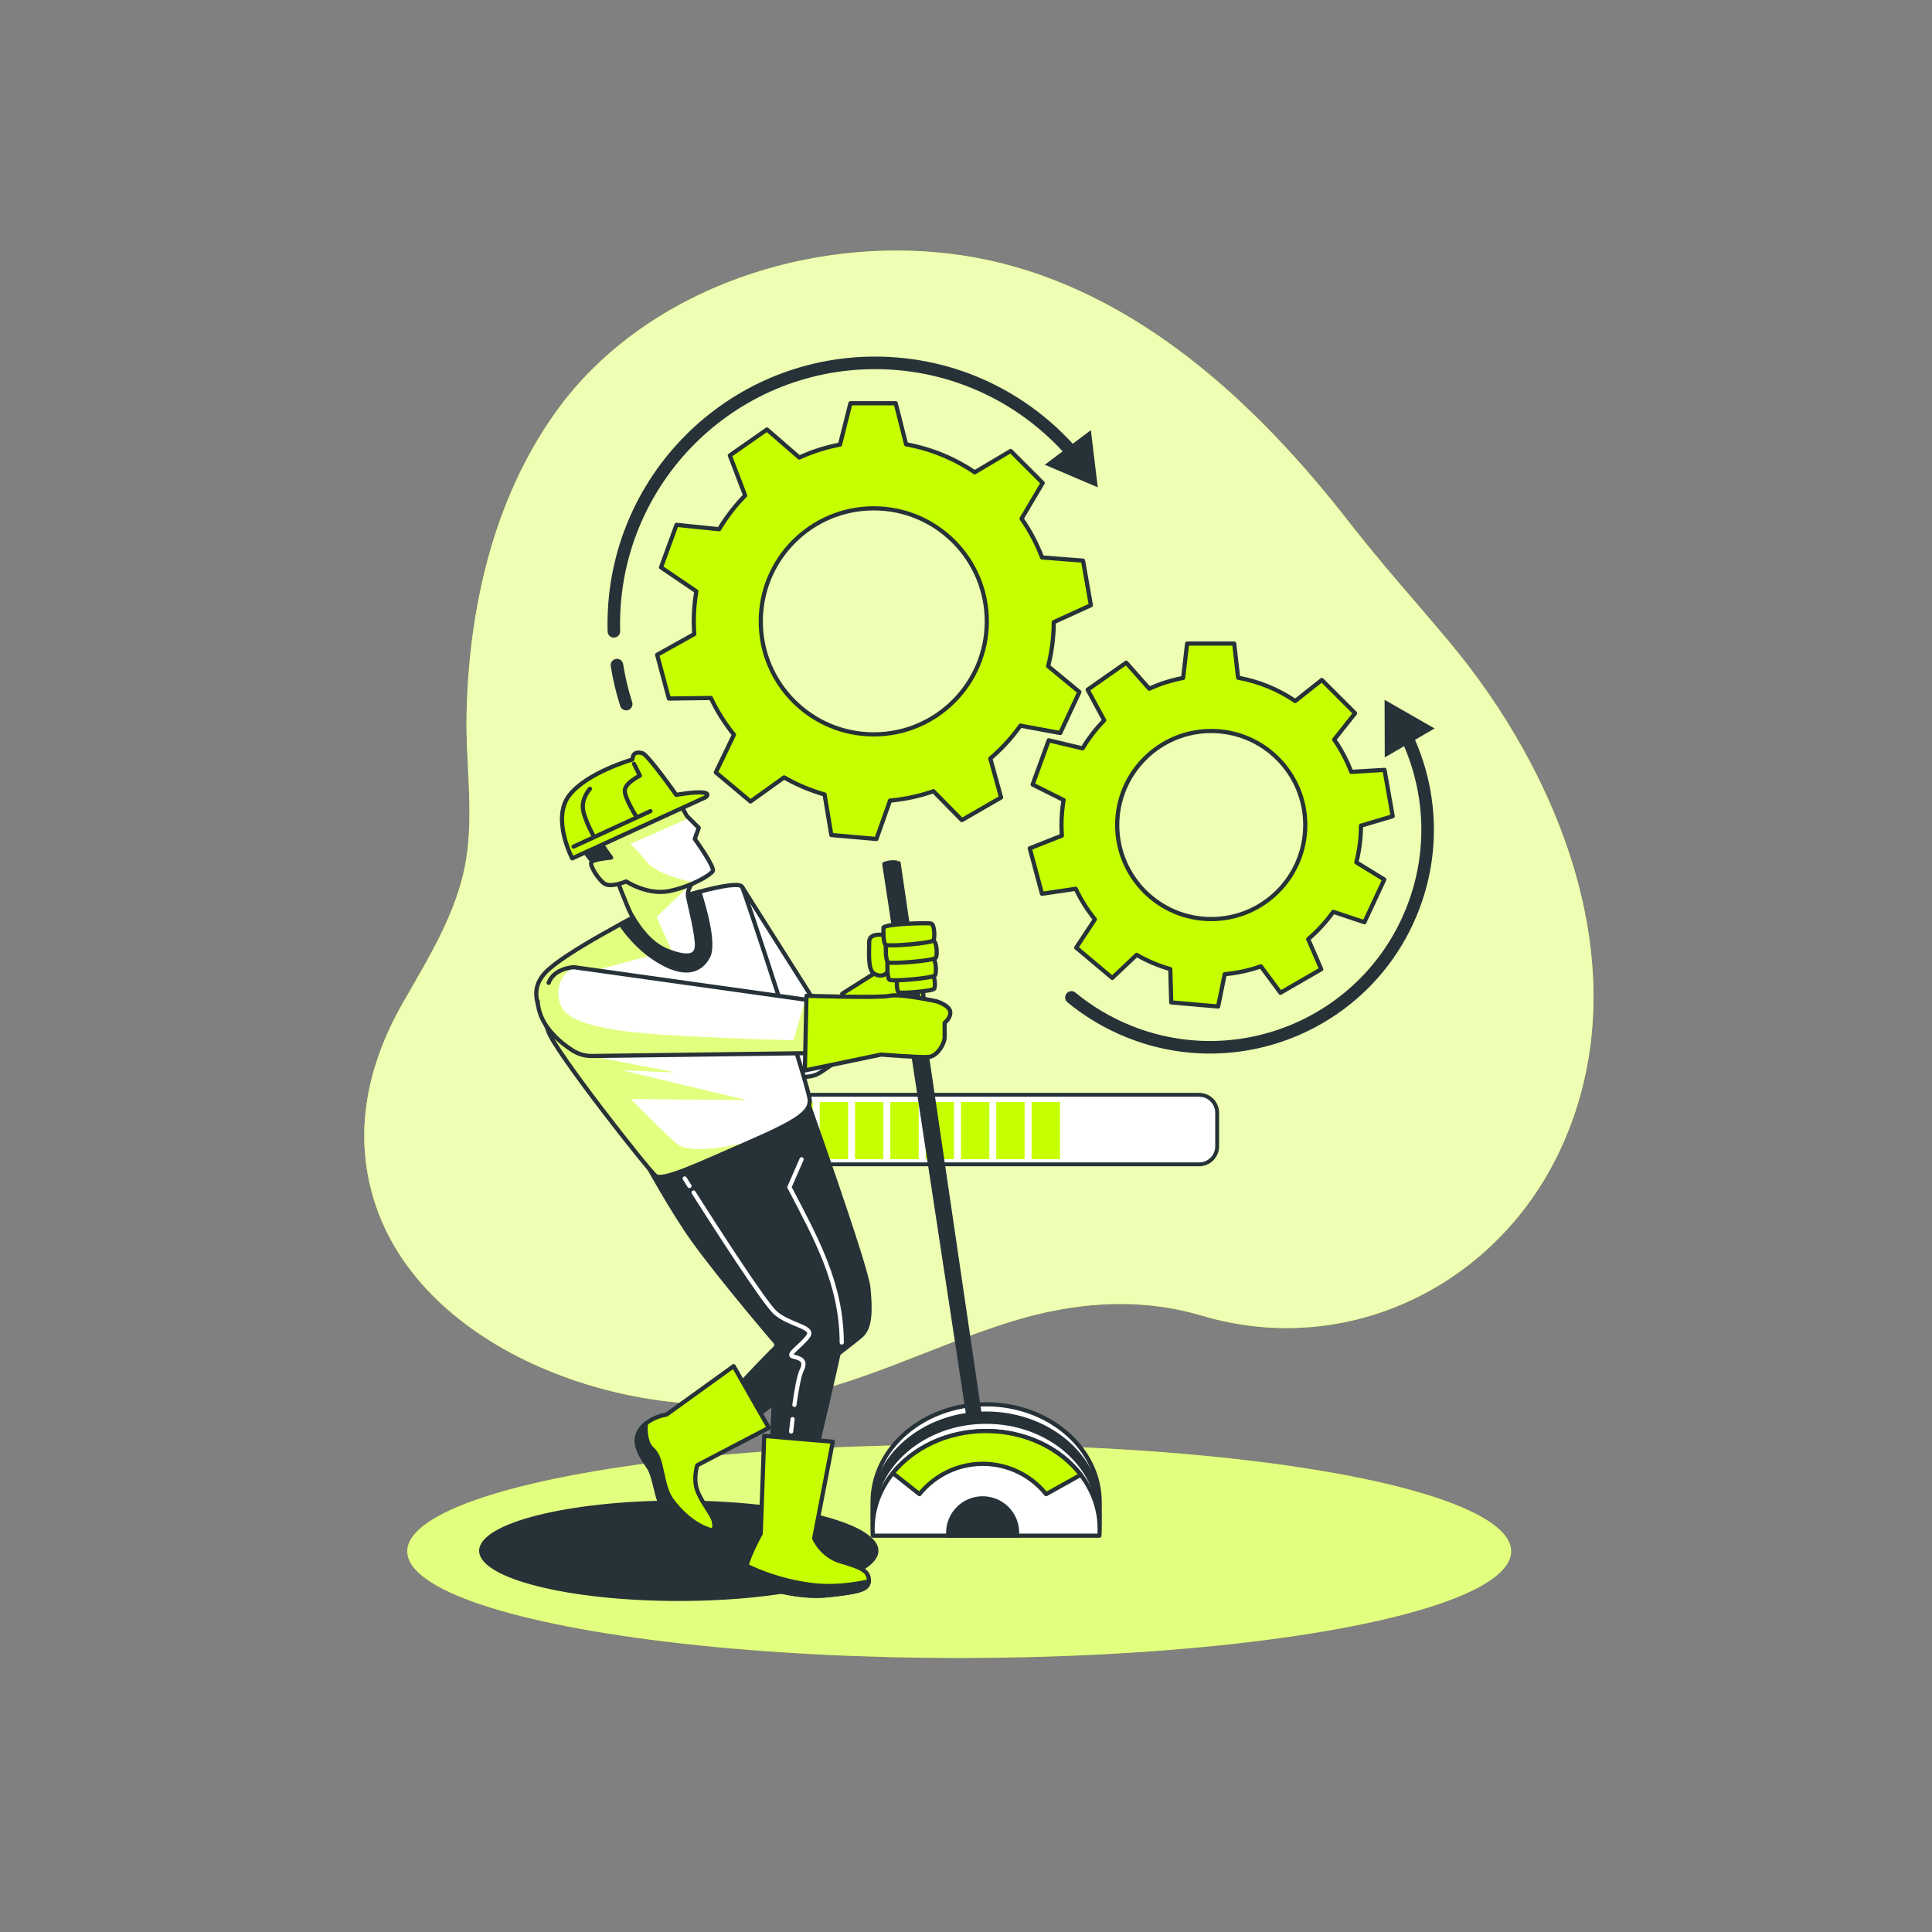 <?xml version="1.0" encoding="utf-8"?>
<!-- Generator: Adobe Illustrator 27.5.0, SVG Export Plug-In . SVG Version: 6.00 Build 0)  -->
<svg version="1.1" xmlns="http://www.w3.org/2000/svg" xmlns:xlink="http://www.w3.org/1999/xlink" x="0px" y="0px"
	 viewBox="0 0 500 500" style="enable-background:new 0 0 500 500;" xml:space="preserve">
<rect x="0" y="0" width="500" height="500" fill="#808080" stroke="none"/>
<g id="Background_Simple">
	<g>
		<path style="fill:#C6FF00;" d="M374.765,165.747c-8.459-10.104-17.342-19.962-25.447-30.403
			c-23.714-30.549-54.918-59.95-94.321-68.17c-39.882-8.319-87.365,5.828-111.435,39.84c-15.984,22.586-22.254,50.654-22.81,77.96
			c-0.254,12.472,1.885,25.088-0.126,37.494c-2.214,13.656-9.871,25.618-16.574,37.458c-8.857,15.645-12.685,32.872-7.3,50.512
			c12.164,39.852,67.119,58.373,104.864,51.701c20.586-3.639,39.447-13.609,59.383-19.899c16.438-5.187,33.361-6.698,50.072-1.739
			c38.08,11.302,77.078-8.178,93.212-44.011c19.469-43.241,1.251-92.335-26.645-127.231
			C376.694,168.077,375.736,166.907,374.765,165.747z"/>
		<path style="opacity:0.7;fill:#FFFFFF;" d="M374.765,165.747c-8.459-10.104-17.342-19.962-25.447-30.403
			c-23.714-30.549-54.918-59.95-94.321-68.17c-39.882-8.319-87.365,5.828-111.435,39.84c-15.984,22.586-22.254,50.654-22.81,77.96
			c-0.254,12.472,1.885,25.088-0.126,37.494c-2.214,13.656-9.871,25.618-16.574,37.458c-8.857,15.645-12.685,32.872-7.3,50.512
			c12.164,39.852,67.119,58.373,104.864,51.701c20.586-3.639,39.447-13.609,59.383-19.899c16.438-5.187,33.361-6.698,50.072-1.739
			c38.08,11.302,77.078-8.178,93.212-44.011c19.469-43.241,1.251-92.335-26.645-127.231
			C376.694,168.077,375.736,166.907,374.765,165.747z"/>
	</g>
</g>
<g id="Shadow">
	<g>
		<ellipse style="fill:#C6FF00;" cx="248.242" cy="401.477" rx="142.834" ry="27.601"/>
		<ellipse style="opacity:0.5;fill:#FFFFFF;" cx="248.242" cy="401.477" rx="142.834" ry="27.601"/>
	</g>
</g>
<g id="Progressbar">
	<g>
		<path style="fill:#FFFFFF;stroke:#263238;stroke-miterlimit:10;" d="M203,301.333h107.333c2.577,0,4.667-2.089,4.667-4.667V288
			c0-2.577-2.089-4.667-4.667-4.667H203c-2.577,0-4.667,2.089-4.667,4.667v8.667C198.333,299.244,200.423,301.333,203,301.333z"/>
		<rect x="203" y="285.209" style="fill:#C6FF00;" width="7.333" height="14.791"/>
		<rect x="212.14" y="285.209" style="fill:#C6FF00;" width="7.333" height="14.791"/>
		<rect x="221.28" y="285.209" style="fill:#C6FF00;" width="7.333" height="14.791"/>
		<rect x="230.42" y="285.209" style="fill:#C6FF00;" width="7.333" height="14.791"/>
		<rect x="239.561" y="285.209" style="fill:#C6FF00;" width="7.333" height="14.791"/>
		<rect x="248.701" y="285.209" style="fill:#C6FF00;" width="7.333" height="14.791"/>
		<rect x="257.841" y="285.209" style="fill:#C6FF00;" width="7.333" height="14.791"/>
		<rect x="266.981" y="285.209" style="fill:#C6FF00;" width="7.333" height="14.791"/>
	</g>
</g>
<g id="Gear_1">
	<g>
		
			<path id="XMLID_162_" style="fill:#C6FF00;stroke:#263238;stroke-width:1.083;stroke-linecap:round;stroke-linejoin:round;stroke-miterlimit:10;" d="
			M272.713,161.01l9.609-4.378l-2.034-11.537l-10.601-0.823c-1.361-3.581-3.15-6.949-5.306-10.046l5.466-9.231l-8.284-8.284
			l-9.304,5.524c-5.253-3.565-11.276-6.073-17.764-7.249l-2.689-10.627H220.09l-2.697,10.695c-3.684,0.7-7.212,1.834-10.535,3.346
			l-8.375-7.249l-9.597,6.719l3.955,10.364c-2.571,2.627-4.834,5.555-6.729,8.73l-11.029-1.137l-4.007,11.009l9.131,6.194
			c-0.426,2.53-0.659,5.126-0.659,7.777c0,1.108,0.053,2.203,0.129,3.292l-9.608,5.364l3.032,11.316l10.876-0.14
			c1.609,3.414,3.619,6.6,5.971,9.499l-4.694,9.754l8.974,7.53l8.697-6.229c3.264,1.88,6.776,3.373,10.477,4.423l1.744,10.491
			l11.671,1.021l3.52-9.934c3.903-0.349,7.666-1.18,11.233-2.432l7.364,7.483l10.146-5.858l-2.786-10.09
			c2.935-2.497,5.554-5.351,7.794-8.496l10.308,1.9l4.951-10.618l-8.085-6.677C272.195,168.762,272.696,164.943,272.713,161.01z
			 M255.384,160.808c0,16.155-13.096,29.251-29.251,29.251c-16.155,0-29.251-13.096-29.251-29.251s13.096-29.251,29.251-29.251
			C242.288,131.557,255.384,144.653,255.384,160.808z"/>
		<g>
			
				<path id="XMLID_1_" style="fill:none;stroke:#263238;stroke-width:3.25;stroke-linecap:round;stroke-linejoin:round;stroke-miterlimit:10;" d="
				M159.669,172.138c0.543,3.453,1.348,6.819,2.393,10.077"/>
			<g id="XMLID_150_">
				<g>
					<path style="fill:none;stroke:#263238;stroke-width:3.25;stroke-linecap:round;stroke-linejoin:round;" d="M277.771,117.463
						c-12.403-14.421-30.783-23.553-51.296-23.553c-37.352,0-67.631,30.279-67.631,67.631c0,0.617,0.008,1.232,0.025,1.845"/>
					<g>
						<polygon style="fill:#263238;" points="282.312,111.324 284.102,126.123 270.39,120.276 						"/>
					</g>
				</g>
			</g>
		</g>
	</g>
</g>
<g id="Gear_2">
	<g>
		
			<path id="XMLID_36_" style="fill:#C6FF00;stroke:#263238;stroke-width:1.083;stroke-linecap:round;stroke-linejoin:round;stroke-miterlimit:10;" d="
			M352.222,213.686l8.206-2.443l-2.116-11.999l-8.609,0.515c-1.132-2.98-2.621-5.782-4.414-8.358l5.409-6.818l-8.615-8.615
			l-6.879,5.457c-4.371-2.966-9.382-5.053-14.78-6.031l-1.019-8.842h-12.184l-1.026,8.898c-3.065,0.582-6.001,1.526-8.765,2.784
			l-5.97-6.73l-9.98,6.988l4.289,7.924c-2.139,2.186-4.022,4.622-5.599,7.263l-8.76-2.091l-4.167,11.449l8.013,4.009
			c-0.354,2.105-0.548,4.265-0.548,6.471c0,0.922,0.044,1.833,0.107,2.739l-8.309,3.286l3.153,11.769l8.734-1.293
			c1.339,2.84,3.011,5.491,4.968,7.903l-4.839,7.332l9.333,7.832l6.303-5.965c2.716,1.564,5.637,2.807,8.716,3.68l0.237,8.622
			l12.137,1.062l1.715-8.372c3.248-0.291,6.379-0.981,9.346-2.023l5.072,6.835l10.552-6.092l-3.373-7.786
			c2.442-2.077,4.621-4.452,6.485-7.068l8.061,2.685l5.149-11.042l-7.242-4.451C351.792,220.136,352.208,216.958,352.222,213.686z
			 M337.805,213.518c0,13.441-10.896,24.337-24.337,24.337c-13.441,0-24.337-10.896-24.337-24.337
			c0-13.441,10.896-24.337,24.337-24.337C326.908,189.181,337.805,200.077,337.805,213.518z"/>
		<g id="XMLID_34_">
			<g>
				<path style="fill:none;stroke:#263238;stroke-width:3.25;stroke-linecap:round;stroke-linejoin:round;" d="M363.877,190.293
					c6.604,13.721,7.653,30.06,1.559,45.315c-11.535,28.874-44.293,42.931-73.167,31.396c-5.574-2.227-10.596-5.245-14.989-8.873"/>
				<g>
					<polygon style="fill:#263238;" points="358.377,196.019 358.329,181.113 371.264,188.522 					"/>
				</g>
			</g>
		</g>
	</g>
</g>
<g id="Character">
	<g>
		<ellipse style="fill:#263238;" cx="175.667" cy="401.333" rx="51.667" ry="13"/>
		<g>
			
				<path id="XMLID_142_" style="fill:#FFFFFF;stroke:#263238;stroke-width:1.083;stroke-linecap:round;stroke-linejoin:round;stroke-miterlimit:10;" d="
				M284.516,390.515c0.046-0.582,0.078-1.168,0.078-1.76c0-13.986-13.157-25.324-29.386-25.324
				c-16.23,0-29.386,11.338-29.386,25.324c0,0.592,0.032,1.178,0.078,1.76H284.516z"/>
			
				<path id="XMLID_85_" style="fill:#263238;stroke:#263238;stroke-width:1.083;stroke-linecap:round;stroke-linejoin:round;stroke-miterlimit:10;" d="
				M284.516,392.922c0.046-0.582,0.078-1.168,0.078-1.76c0-13.986-13.157-25.324-29.386-25.324
				c-16.23,0-29.386,11.338-29.386,25.324c0,0.592,0.032,1.178,0.078,1.76H284.516z"/>
		</g>
		<g>
			
				<path id="XMLID_144_" style="fill:#FFFFFF;stroke:#263238;stroke-width:1.083;stroke-linecap:round;stroke-linejoin:round;stroke-miterlimit:10;" d="
				M192.067,229.549l20.212,31.954l22.209-12.459l1.354,10.834c0,0-21.396,16.792-24.376,18.146
				c-2.979,1.354-8.396,0.542-9.75-1.083c-1.354-1.625-12.73-41.981-12.73-41.981S187.022,227.388,192.067,229.549z"/>
			
				<polygon id="XMLID_145_" style="fill:#C6FF00;stroke:#263238;stroke-width:1.083;stroke-linecap:round;stroke-linejoin:round;stroke-miterlimit:10;" points="
				233.405,247.42 217.967,257.17 226.183,273.15 239.093,259.066 237.739,244.169 			"/>
		</g>
		<g>
			
				<path id="XMLID_139_" style="fill:#263238;stroke:#263238;stroke-width:1.083;stroke-linecap:round;stroke-linejoin:round;stroke-miterlimit:10;" d="
				M169.701,304.32l37.704,37.894c0,0-9.479,8.938-16.251,16.521c-6.771,7.584-17.876,17.334-17.876,17.334l3.792,4.604
				c0,0,43.876-33.043,46.043-35.21c2.167-2.167,2.167-6.5,1.625-12.188c-0.542-5.688-16.521-50.377-16.521-50.377L169.701,304.32z"
				/>
			<g>
				
					<path id="XMLID_83_" style="fill:#C6FF00;stroke:#263238;stroke-width:1.083;stroke-linecap:round;stroke-linejoin:round;stroke-miterlimit:10;" d="
					M189.862,353.56l9.116,15.954l-18.518,9.686c0,0-1.14,3.419,0,6.552c1.139,3.134,3.988,6.267,4.273,7.977
					c0.285,1.709,0.57,2.564-3.134,2.564c-3.704,0-7.692-3.134-9.686-5.413s-2.279-8.547-3.988-11.111
					c-1.709-2.564-4.558-6.267-2.279-9.686c2.279-3.419,6.837-3.988,6.837-3.988L189.862,353.56z"/>
				
					<path style="fill:#263238;stroke:#263238;stroke-width:1.083;stroke-linecap:round;stroke-linejoin:round;stroke-miterlimit:10;" d="
					M184.084,396.018c-4.045-1.149-7.717-4.348-10.254-7.837c-2.839-3.904-2.13-10.648-4.969-13.133
					c-1.745-1.527-1.88-4.525-1.726-6.611c-0.546,0.457-1.058,1.001-1.488,1.646c-2.279,3.419,0.57,7.122,2.279,9.686
					c1.709,2.564,1.994,8.831,3.988,11.111s5.983,5.413,9.686,5.413C182.808,396.293,183.586,396.2,184.084,396.018z"/>
			</g>
			
				<path id="XMLID_140_" style="fill:#263238;stroke:#263238;stroke-width:1.083;stroke-linecap:round;stroke-linejoin:round;stroke-miterlimit:10;" d="
				M166.597,299.873c0,0,7.317,13.458,13,21.306c7.584,10.473,21.306,26.452,21.306,26.452l-2.167,50.647l6.771,0.813
				c0,0,12.188-49.835,12.459-53.898c0.271-4.063-17.605-42.251-17.605-42.251"/>
			
				<path style="fill:none;stroke:#FFFFFF;stroke-width:1.083;stroke-linecap:round;stroke-linejoin:round;stroke-miterlimit:10;" d="
				M217.845,347.437c-0.065-15.281-6.68-27.01-13.549-40.197l3.161-7.226"/>
			
				<path style="fill:none;stroke:#FFFFFF;stroke-width:1.083;stroke-linecap:round;stroke-linejoin:round;stroke-miterlimit:10;" d="
				M205.113,367.266c-0.23,1.887-0.366,3.205-0.366,3.205"/>
			
				<path style="fill:none;stroke:#FFFFFF;stroke-width:1.083;stroke-linecap:round;stroke-linejoin:round;stroke-miterlimit:10;" d="
				M179.503,308.628c5.343,8.409,18.327,28.635,21.179,31.131c3.613,3.161,9.936,3.613,8.581,5.871
				c-1.355,2.258-5.871,4.968-4.065,5.42c1.807,0.452,3.613,0.903,2.258,3.613c-0.678,1.355-1.355,5.31-1.864,8.924"/>
			
				<path style="fill:none;stroke:#FFFFFF;stroke-width:1.083;stroke-linecap:round;stroke-linejoin:round;stroke-miterlimit:10;" d="
				M177.196,304.982c0,0,0.455,0.723,1.239,1.962"/>
			<g>
				
					<path id="XMLID_151_" style="fill:#C6FF00;stroke:#263238;stroke-width:1.083;stroke-linecap:round;stroke-linejoin:round;stroke-miterlimit:10;" d="
					M197.774,371.616l17.755,1.505l-4.815,24.978c0,0,1.806,4.514,6.922,6.019c5.116,1.505,7.222,2.408,7.222,4.815
					c0,2.408-2.107,3.009-10.533,3.912c-8.426,0.903-17.153-2.408-17.153-2.408s-3.912-0.602-4.213-3.31
					c-0.301-2.708,3.912-10.232,3.912-10.232L197.774,371.616z"/>
				
					<path style="fill:#263238;stroke:#263238;stroke-width:1.083;stroke-linecap:round;stroke-linejoin:round;stroke-miterlimit:10;" d="
					M214.326,412.844c8.011-0.858,10.305-1.448,10.512-3.572c-4.212,0.905-9.587,1.589-14.805,0.916
					c-8.262-1.066-14.321-3.733-16.828-4.995c-0.201,0.758-0.302,1.43-0.246,1.934c0.301,2.708,4.213,3.31,4.213,3.31
					S205.9,413.747,214.326,412.844z"/>
			</g>
		</g>
		<g>
			<g>
				<defs>
					<path id="XMLID_130_" d="M166.377,236.126c0,0-20.552,10.482-25.279,15.619c-4.727,5.138-1.028,9.865,0.822,15.208
						c1.85,5.343,25.93,35.928,27.78,37.366c1.85,1.439,11.303-3.083,24.046-8.632c12.742-5.549,15.825-7.81,15.825-10.892
						s-16.477-52.986-17.504-55.247C191.039,227.288,171.721,233.043,166.377,236.126z"/>
				</defs>
				<use xlink:href="#XMLID_130_"  style="overflow:visible;fill:#FFFFFF;"/>
				<clipPath id="XMLID_00000124857704639002922390000002287795509696407195_">
					<use xlink:href="#XMLID_130_"  style="overflow:visible;"/>
				</clipPath>
				<path style="clip-path:url(#XMLID_00000124857704639002922390000002287795509696407195_);fill:#C6FF00;" d="M160.726,276.959
					l13.776,0.551l-18.46-3.582c0,0-12.95-5.786-12.95-12.674c0-6.888,7.99-9.368,7.99-9.368l19.562-5.235l1.378-12.123
					c-0.315,0-1.204,0.03-2.441,0.083c-1.304,0.541-2.411,1.058-3.205,1.516c0,0-20.552,10.482-25.279,15.619
					c-4.727,5.138-1.028,9.865,0.822,15.208c1.85,5.343,25.93,35.928,27.78,37.366c1.85,1.439,11.303-3.083,24.046-8.632
					c0.141-0.061,0.264-0.117,0.403-0.177c-3.664,0.738-15.404,3.623-19.095,0.459c-3.857-3.306-11.848-11.572-11.848-11.572
					l29.757,0.276L160.726,276.959z"/>
				<path style="opacity:0.5;clip-path:url(#XMLID_00000124857704639002922390000002287795509696407195_);fill:#FFFFFF;" d="
					M160.726,276.959l13.776,0.551l-18.46-3.582c0,0-12.95-5.786-12.95-12.674c0-6.888,7.99-9.368,7.99-9.368l19.562-5.235
					l1.378-12.123c-0.315,0-1.204,0.03-2.441,0.083c-1.304,0.541-2.411,1.058-3.205,1.516c0,0-20.552,10.482-25.279,15.619
					c-4.727,5.138-1.028,9.865,0.822,15.208c1.85,5.343,25.93,35.928,27.78,37.366c1.85,1.439,11.303-3.083,24.046-8.632
					c0.141-0.061,0.264-0.117,0.403-0.177c-3.664,0.738-15.404,3.623-19.095,0.459c-3.857-3.306-11.848-11.572-11.848-11.572
					l29.757,0.276L160.726,276.959z"/>
				
					<use xlink:href="#XMLID_130_"  style="overflow:visible;fill:none;stroke:#263238;stroke-width:1.083;stroke-linecap:round;stroke-linejoin:round;stroke-miterlimit:10;"/>
			</g>
			
				<path id="XMLID_134_" style="fill:#263238;stroke:#263238;stroke-width:1.083;stroke-linecap:round;stroke-linejoin:round;stroke-miterlimit:10;" d="
				M160.628,239.167c1.271,1.905,4.477,6.182,9.449,9.29c6.577,4.11,10.893,3.288,13.153-0.822
				c1.849-3.363-1.114-13.323-2.254-16.838c-5.662,1.543-11.905,3.775-14.599,5.328
				C166.377,236.126,163.976,237.351,160.628,239.167z"/>
		</g>
		<g>
			<defs>
				<path id="XMLID_127_" d="M179.325,228.316c0,0-1.644,1.85-1.233,3.905c0.411,2.055,2.466,10.07,2.261,12.742
					c-0.206,2.672-2.672,3.083-7.81,1.028c-5.138-2.055-8.426-8.015-9.248-9.454c-0.822-1.439-4.11-10.07-4.11-10.07l2.261-1.439
					c0,0,2.261,3.494,7.81,3.494s9.454-2.877,10.07-1.644C179.941,228.111,179.325,228.316,179.325,228.316z"/>
			</defs>
			<use xlink:href="#XMLID_127_"  style="overflow:visible;fill:#FFFFFF;"/>
			<clipPath id="XMLID_00000083088638008289183330000004434443346104219572_">
				<use xlink:href="#XMLID_127_"  style="overflow:visible;"/>
			</clipPath>
			<path style="clip-path:url(#XMLID_00000083088638008289183330000004434443346104219572_);fill:#C6FF00;" d="M169.862,237.3
				l9.463-8.984l-0.301-1.687c-1.145-0.414-4.791,1.893-9.769,1.893c-5.549,0-7.81-3.494-7.81-3.494l-2.261,1.439
				c0,0,3.288,8.632,4.11,10.07c0.822,1.439,4.11,7.399,9.248,9.454c0.521,0.208,1.008,0.385,1.474,0.543L169.862,237.3z"/>
			<path style="opacity:0.5;clip-path:url(#XMLID_00000083088638008289183330000004434443346104219572_);fill:#FFFFFF;" d="
				M169.862,237.3l9.463-8.984l-0.301-1.687c-1.145-0.414-4.791,1.893-9.769,1.893c-5.549,0-7.81-3.494-7.81-3.494l-2.261,1.439
				c0,0,3.288,8.632,4.11,10.07c0.822,1.439,4.11,7.399,9.248,9.454c0.521,0.208,1.008,0.385,1.474,0.543L169.862,237.3z"/>
			
				<use xlink:href="#XMLID_127_"  style="overflow:visible;fill:none;stroke:#263238;stroke-width:1.083;stroke-linecap:round;stroke-linejoin:round;stroke-miterlimit:10;"/>
		</g>
		<g>
			
				<polygon id="XMLID_128_" style="fill:#263238;stroke:#263238;stroke-width:1.083;stroke-linecap:round;stroke-linejoin:round;stroke-miterlimit:10;" points="
				150.758,219.684 155.074,225.233 160.623,222.973 156.512,215.368 			"/>
			<g>
				<defs>
					<path id="XMLID_126_" d="M158.156,221.945c0,0-6.166-8.221-5.96-10.687s13.058-11.803,16.551-11.187
						c3.494,0.617,8.995,11.081,8.995,11.081l3.092,3.092l-1.028,2.877c0,0,5.272,7.29,4.656,8.318
						c-0.617,1.028-5.344,3.905-11.098,5.138c-5.755,1.233-11.303-2.466-11.303-2.466s-3.905,1.644-5.549,0.617
						s-3.905-4.727-3.494-5.549C153.429,222.356,158.156,221.945,158.156,221.945z"/>
				</defs>
				<use xlink:href="#XMLID_126_"  style="overflow:visible;fill:#FFFFFF;"/>
				<clipPath id="XMLID_00000096029958904556815870000002750432371562843045_">
					<use xlink:href="#XMLID_126_"  style="overflow:visible;"/>
				</clipPath>
				<path style="clip-path:url(#XMLID_00000096029958904556815870000002750432371562843045_);fill:#C6FF00;" d="M173.365,230.577
					c2.443-0.523,4.696-1.344,6.533-2.192c-0.204-0.014-0.399-0.034-0.572-0.068c-2.44-0.481-9.463-2.069-12.184-5.47
					c-2.721-3.401-4.081-4.421-4.081-4.421l15.225-6.731l-0.542-0.542c0,0-5.501-10.464-8.995-11.081
					c-3.494-0.617-16.346,8.721-16.551,11.187s5.96,10.687,5.96,10.687s-4.727,0.411-5.138,1.233
					c-0.411,0.822,1.85,4.521,3.494,5.549s5.549-0.617,5.549-0.617S167.61,231.81,173.365,230.577z"/>
				<path style="opacity:0.5;clip-path:url(#XMLID_00000096029958904556815870000002750432371562843045_);fill:#FFFFFF;" d="
					M173.365,230.577c2.443-0.523,4.696-1.344,6.533-2.192c-0.204-0.014-0.399-0.034-0.572-0.068
					c-2.44-0.481-9.463-2.069-12.184-5.47c-2.721-3.401-4.081-4.421-4.081-4.421l15.225-6.731l-0.542-0.542
					c0,0-5.501-10.464-8.995-11.081c-3.494-0.617-16.346,8.721-16.551,11.187s5.96,10.687,5.96,10.687s-4.727,0.411-5.138,1.233
					c-0.411,0.822,1.85,4.521,3.494,5.549s5.549-0.617,5.549-0.617S167.61,231.81,173.365,230.577z"/>
				
					<use xlink:href="#XMLID_126_"  style="overflow:visible;fill:none;stroke:#263238;stroke-width:1.083;stroke-linecap:round;stroke-linejoin:round;stroke-miterlimit:10;"/>
			</g>
		</g>
		
			<path id="XMLID_138_" style="fill:#263238;stroke:#263238;stroke-width:1.083;stroke-linecap:round;stroke-linejoin:round;stroke-miterlimit:10;" d="
			M228.855,223.589l22.813,149.823l2.877-0.411l-21.99-149.617C232.554,223.384,231.115,222.767,228.855,223.589z"/>
		<g>
			
				<path id="XMLID_133_" style="fill:#C6FF00;stroke:#263238;stroke-width:1.083;stroke-linecap:round;stroke-linejoin:round;stroke-miterlimit:10;" d="
				M229.471,242.086c0,0-4.521-1.028-4.521,1.644c0,2.672-0.411,7.193,1.233,8.221c1.644,1.028,3.699,0.617,3.905-1.85
				C230.293,247.635,230.088,241.469,229.471,242.086z"/>
			
				<path id="XMLID_137_" style="fill:#C6FF00;stroke:#263238;stroke-width:1.083;stroke-linecap:round;stroke-linejoin:round;stroke-miterlimit:10;" d="
				M232.117,253.275c0,0-0.154,3.226,0.461,3.548c0.615,0.323,8.917-0.323,9.225-0.968c0.307-0.645,0.154-3.226-0.461-3.387
				C240.726,252.307,232.885,252.469,232.117,253.275z"/>
			
				<path id="XMLID_136_" style="fill:#C6FF00;stroke:#263238;stroke-width:1.083;stroke-linecap:round;stroke-linejoin:round;stroke-miterlimit:10;" d="
				M229.676,249.074c0,0-0.196,4.11,0.588,4.521c0.784,0.411,11.362-0.411,11.754-1.233c0.392-0.822,0.196-4.11-0.588-4.316
				S230.655,248.046,229.676,249.074z"/>
			
				<path id="XMLID_135_" style="fill:#C6FF00;stroke:#263238;stroke-width:1.083;stroke-linecap:round;stroke-linejoin:round;stroke-miterlimit:10;" d="
				M229.266,244.552c0,0-0.206,4.11,0.617,4.521c0.822,0.411,11.92-0.411,12.331-1.233c0.411-0.822,0.206-4.11-0.617-4.316
				C240.775,243.319,230.293,243.525,229.266,244.552z"/>
			
				<path id="XMLID_131_" style="fill:#C6FF00;stroke:#263238;stroke-width:1.083;stroke-linecap:round;stroke-linejoin:round;stroke-miterlimit:10;" d="
				M228.649,240.031c0,0-0.206,4.11,0.617,4.521c0.822,0.411,11.92-0.411,12.331-1.233c0.411-0.822,0.206-4.11-0.617-4.316
				C240.158,238.798,229.677,239.003,228.649,240.031z"/>
		</g>
		<g>
			<g>
				<defs>
					<path id="XMLID_11_" d="M139.152,259.066c0.282,6.208,5.646,10.612,8.982,12.764c1.523,0.982,3.297,1.486,5.109,1.462
						l59.787-0.789v-13.153l-64.533-9.043c0,0-5.129,0.201-6.507,4.059"/>
				</defs>
				<use xlink:href="#XMLID_11_"  style="overflow:visible;fill:#FFFFFF;"/>
				<clipPath id="XMLID_00000061441478259572527800000004343039815445715388_">
					<use xlink:href="#XMLID_11_"  style="overflow:visible;"/>
				</clipPath>
				<path style="clip-path:url(#XMLID_00000061441478259572527800000004343039815445715388_);fill:#C6FF00;" d="M148.497,250.307
					c0,0-5.129,0.201-6.507,4.059l-2.838,4.701c0.282,6.208,5.646,10.612,8.982,12.763c1.523,0.982,3.297,1.487,5.109,1.463
					l59.787-0.789v-9.995c-1.243-1.414-2.42-2.719-3.231-3.611l-1.374-0.192l-3.063,10.54c0,0-35.819-0.827-46.564-2.755
					c-10.746-1.929-14.052-4.133-14.327-9.092C144.195,252.437,148.497,250.307,148.497,250.307z"/>
				<path style="opacity:0.5;clip-path:url(#XMLID_00000061441478259572527800000004343039815445715388_);fill:#FFFFFF;" d="
					M148.497,250.307c0,0-5.129,0.201-6.507,4.059l-2.838,4.701c0.282,6.208,5.646,10.612,8.982,12.763
					c1.523,0.982,3.297,1.487,5.109,1.463l59.787-0.789v-9.995c-1.243-1.414-2.42-2.719-3.231-3.611l-1.374-0.192l-3.063,10.54
					c0,0-35.819-0.827-46.564-2.755c-10.746-1.929-14.052-4.133-14.327-9.092C144.195,252.437,148.497,250.307,148.497,250.307z"/>
				
					<use xlink:href="#XMLID_11_"  style="overflow:visible;fill:none;stroke:#263238;stroke-width:1.083;stroke-linecap:round;stroke-linejoin:round;stroke-miterlimit:10;"/>
			</g>
			
				<path id="XMLID_132_" style="fill:#C6FF00;stroke:#263238;stroke-width:1.083;stroke-linecap:round;stroke-linejoin:round;stroke-miterlimit:10;" d="
				M208.714,257.711l-0.411,19.319l19.73-4.11c0,0,10.07,0.822,12.331,0.617c2.261-0.206,4.11-3.494,4.11-5.138
				c0-1.644,0-3.699,0-3.699s1.644-1.233,1.439-2.877c-0.206-1.644-3.494-2.672-3.494-2.672s-9.454-2.055-12.126-1.439
				C227.622,258.328,208.714,257.711,208.714,257.711z"/>
		</g>
		<g>
			
				<path id="XMLID_115_" style="fill:#C6FF00;stroke:#263238;stroke-width:1.083;stroke-linecap:round;stroke-linejoin:round;stroke-miterlimit:10;" d="
				M148.086,222.151l34.527-15.825c0,0,1.439-1.028-0.822-1.233c-2.261-0.206-6.782,0.617-6.782,0.617s-7.289-10.365-8.727-10.776
				c-1.439-0.411-2.261,0-2.466,0.822c-0.206,0.822-0.206,0.822-0.206,0.822s-11.824,3.377-16.346,9.337
				C142.743,211.875,148.086,222.151,148.086,222.151z"/>
			
				<path style="fill:none;stroke:#263238;stroke-width:1.083;stroke-linecap:round;stroke-linejoin:round;stroke-miterlimit:10;" d="
				M164.08,197.68l1.53,3.061c0,0-3.911,1.87-3.911,3.911c0,2.04,3.061,6.802,3.061,6.802"/>
			
				<path style="fill:none;stroke:#263238;stroke-width:1.083;stroke-linecap:round;stroke-linejoin:round;stroke-miterlimit:10;" d="
				M152.687,204.141c0,0-1.87,2.04-1.87,4.591s2.721,7.482,2.721,7.482"/>
			
				<line style="fill:none;stroke:#263238;stroke-width:1.083;stroke-linecap:round;stroke-linejoin:round;stroke-miterlimit:10;" x1="148.436" y1="219.105" x2="168.331" y2="209.923"/>
		</g>
		<g>
			
				<path id="XMLID_163_" style="fill:#FFFFFF;stroke:#263238;stroke-width:1.083;stroke-linecap:round;stroke-linejoin:round;stroke-miterlimit:10;" d="
				M284.516,395.029c0.046-0.582,0.078-1.168,0.078-1.76c0-13.986-13.157-25.324-29.386-25.324
				c-16.23,0-29.386,11.338-29.386,25.324c0,0.592,0.032,1.178,0.078,1.76H284.516z"/>
			
				<path id="XMLID_84_" style="fill:#FFFFFF;stroke:#263238;stroke-width:1.083;stroke-linecap:round;stroke-linejoin:round;stroke-miterlimit:10;" d="
				M284.516,397.436c0.046-0.582,0.078-1.168,0.078-1.76c0-13.986-13.157-25.324-29.386-25.324
				c-16.23,0-29.386,11.338-29.386,25.324c0,0.592,0.032,1.178,0.078,1.76H284.516z"/>
			
				<path id="XMLID_154_" style="fill:#C6FF00;stroke:#263238;stroke-width:1.083;stroke-linecap:round;stroke-linejoin:round;stroke-miterlimit:10;" d="
				M255.208,370.352c-10.002,0-18.831,4.309-24.138,10.887l6.893,5.442c3.862-4.78,9.764-7.843,16.387-7.843
				c6.624,0,12.527,3.064,16.389,7.845l8.96-5.001C274.435,374.855,265.433,370.352,255.208,370.352z"/>
			
				<path style="fill:#263238;stroke:#263238;stroke-width:1.083;stroke-linecap:round;stroke-linejoin:round;stroke-miterlimit:10;" d="
				M263.231,396.692c0-4.928-3.995-8.923-8.923-8.923c-4.928,0-8.923,3.995-8.923,8.923c0,0.251,0.017,0.498,0.038,0.744h17.771
				C263.214,397.19,263.231,396.943,263.231,396.692z"/>
		</g>
	</g>
</g>
</svg>
